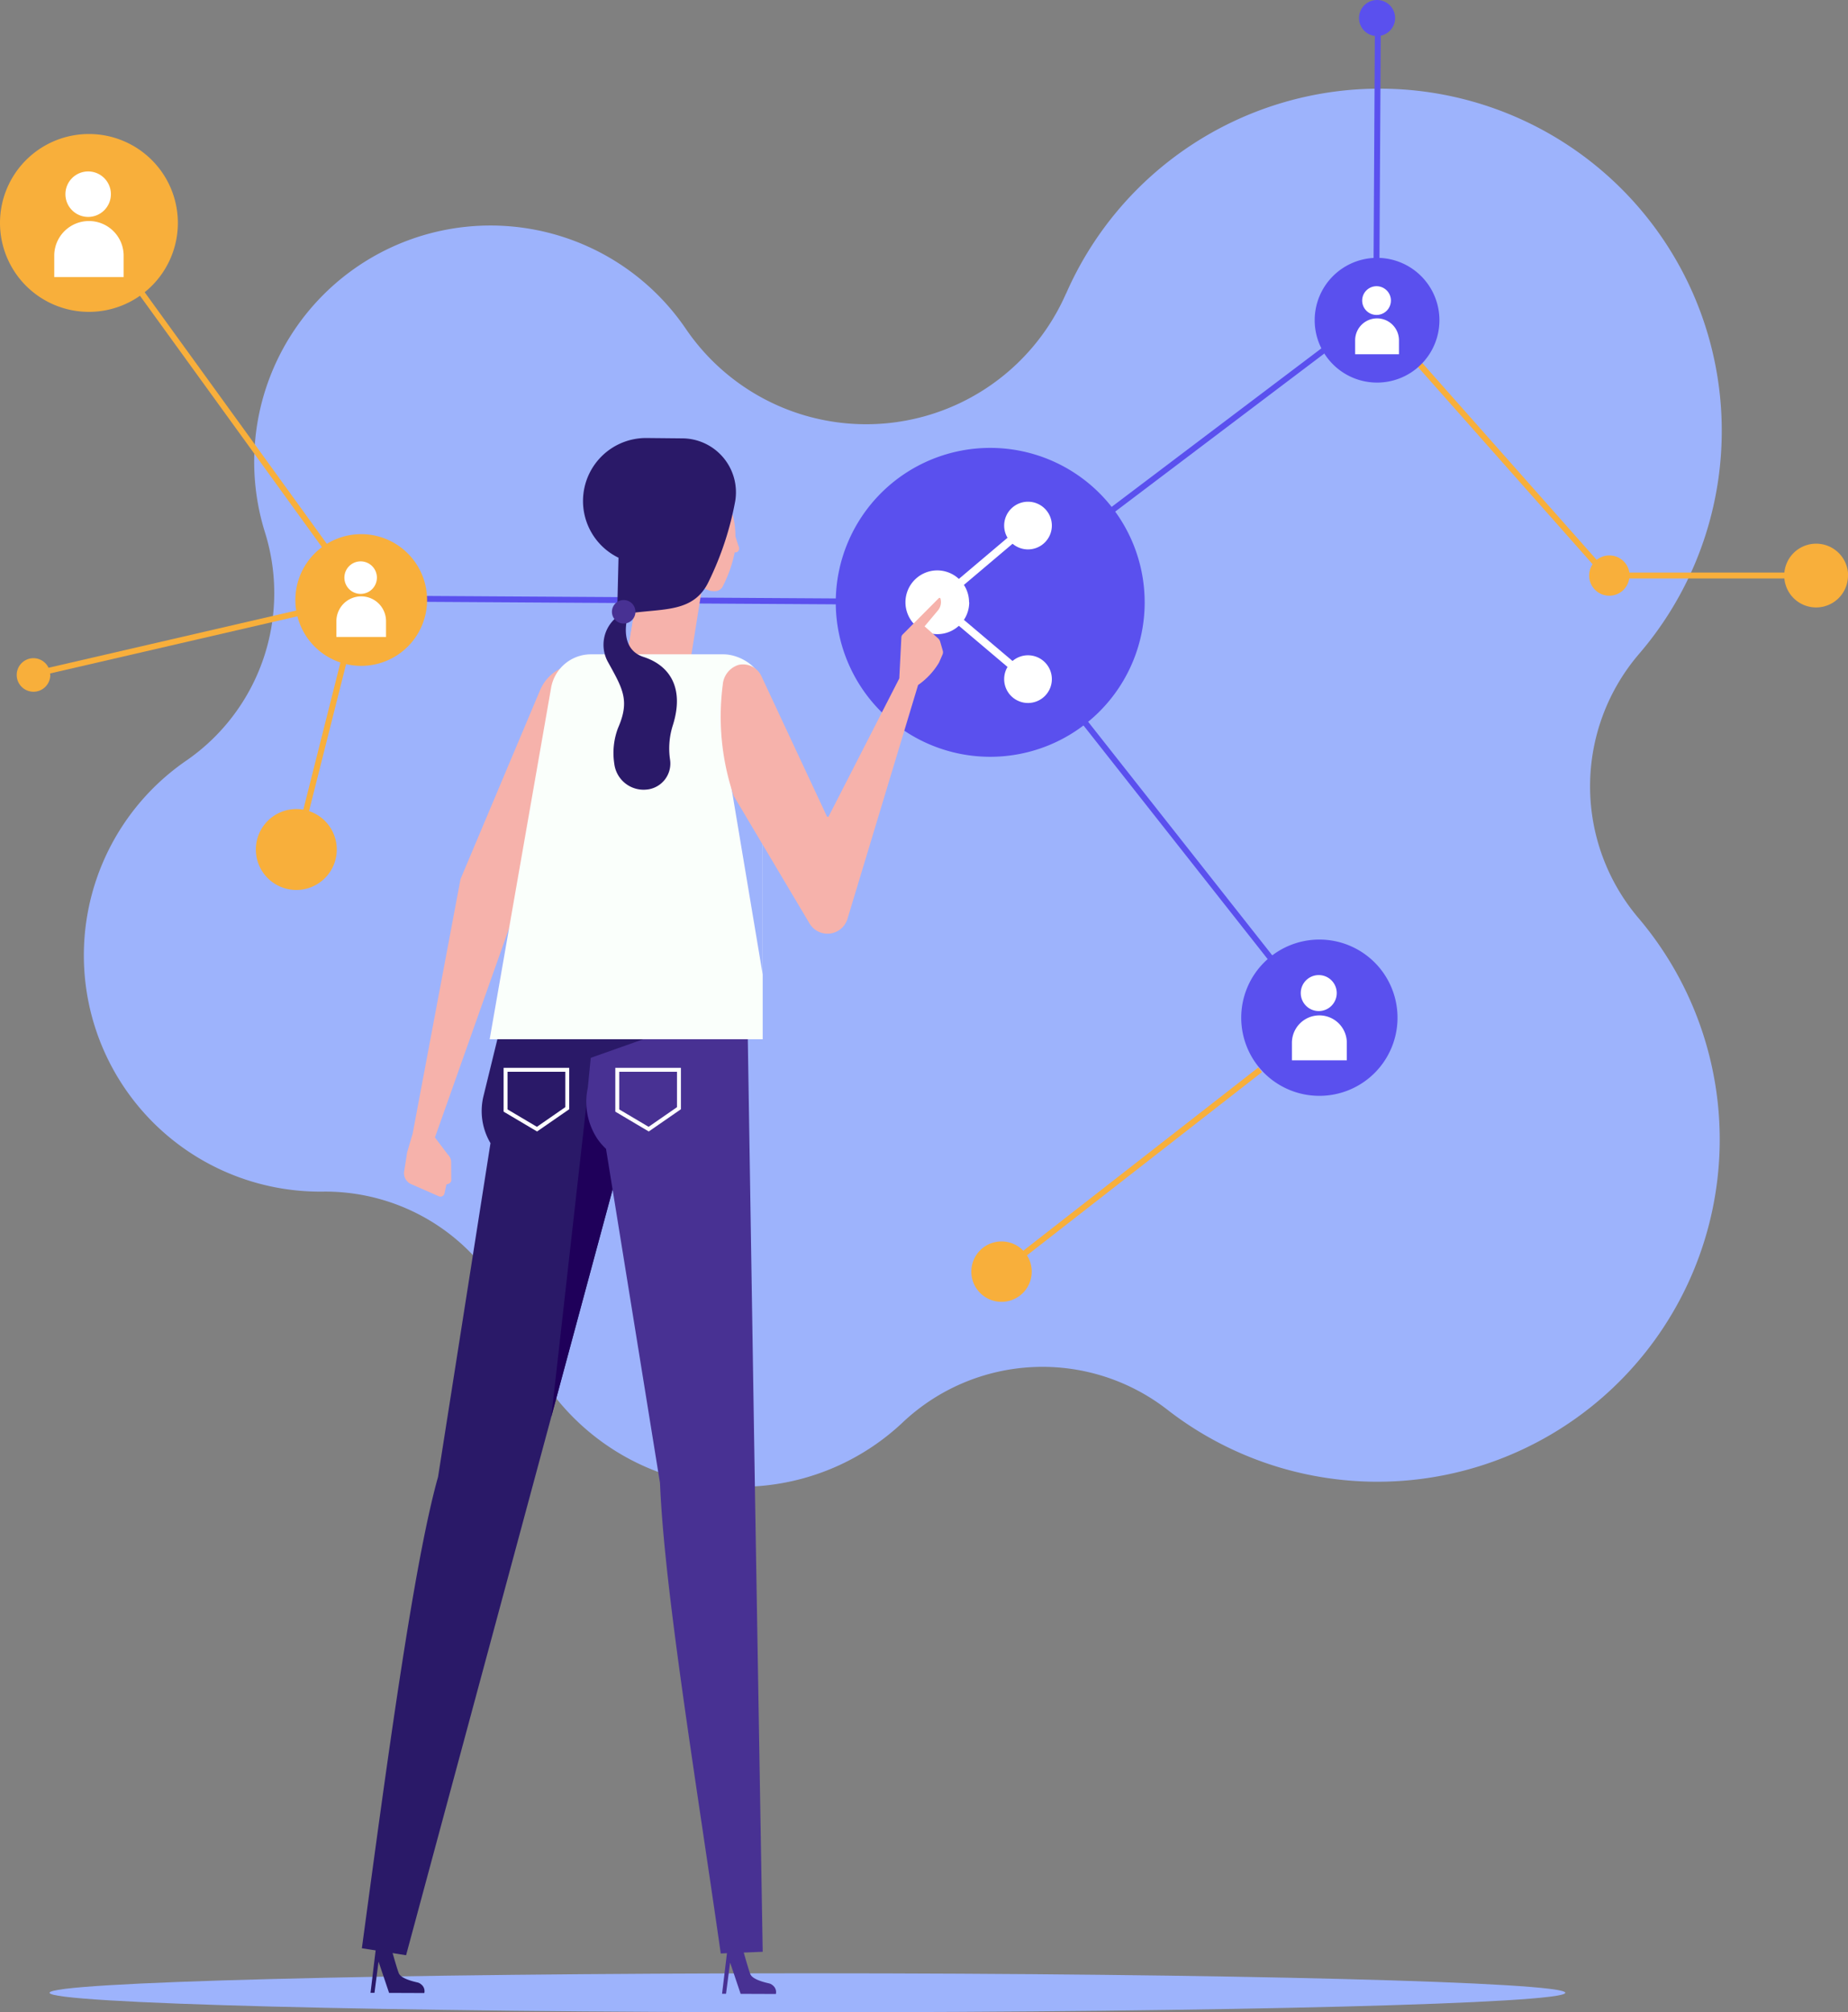 <?xml version="1.0" encoding="UTF-8"?>
<svg xmlns="http://www.w3.org/2000/svg" xmlns:xlink="http://www.w3.org/1999/xlink" width="110.133" height="119.928" viewBox="0 0 110.133 119.928">
  <rect x="0" y="0" width="110.133" height="119.928" fill="#808080" stroke="none"/>
  <defs>
    <clipPath id="a">
      <path d="M0,0H10.6V10.6H0Z" transform="translate(0 0.042)" fill="none"></path>
    </clipPath>
    <clipPath id="b">
      <path d="M0,0H2.15V2.15H0Z" transform="translate(0.003 0.009)" fill="none"></path>
    </clipPath>
  </defs>
  <g transform="translate(0 -0.063)">
    <path d="M14.25,65.743h0a12.126,12.126,0,0,1,11.592,8.139h0c.083.238.172.475.269.711a14.084,14.084,0,0,0,22.7,4.9h0a12.126,12.126,0,0,1,15.776-.744v0A20.4,20.4,0,0,0,92.651,49.436a12.126,12.126,0,0,1,.043-15.747h0a20.394,20.394,0,1,0-34.16-21.451v-.012a13,13,0,0,1-22.612,2.158A14.083,14.083,0,0,0,10.8,26.458h0A12.126,12.126,0,0,1,6.1,40.062h0A14.083,14.083,0,0,0,14.25,65.743" transform="translate(4.993 5.339)" fill="#9db3fc"></path>
    <path d="M.216,12.551,0,12.274,15.741,0l.216.277Z" transform="translate(59.25 63.683)" fill="#f8af3b"></path>
    <path d="M16.226,22.62,0,.206.284,0,16.51,22.414Z" transform="translate(5.159 13.088)" fill="#f8af3b"></path>
    <path d="M36.931.576,0,.351,0,0,36.933.225Z" transform="translate(22.08 35.562)" fill="#5a50ee"></path>
    <path d="M13.623,15.616,0,.233.263,0,13.886,15.383Z" transform="translate(81.732 18.573)" fill="#f8af3b"></path>
    <path d="M16.822,38.724,0,17.38,22.993,0l.212.28L.5,17.444,17.1,38.506Z" transform="translate(58.764 18.55)" fill="#5a50ee"></path>
    <g transform="translate(0 0.054)">
      <path d="M18.411,9.205A9.205,9.205,0,1,1,9.205,0a9.205,9.205,0,0,1,9.205,9.205" transform="translate(49.807 26.703)" fill="#5a50ee"></path>
      <path d="M3.809,1.9A1.9,1.9,0,1,1,1.9,0a1.9,1.9,0,0,1,1.9,1.9" transform="translate(53.952 34.004)" fill="#fff"></path>
      <path d="M2.842,1.421A1.421,1.421,0,1,1,1.421,0,1.421,1.421,0,0,1,2.842,1.421" transform="translate(59.844 29.911)" fill="#fff"></path>
      <path d="M2.842,1.421A1.421,1.421,0,1,1,1.421,0,1.421,1.421,0,0,1,2.842,1.421" transform="translate(59.844 39.064)" fill="#fff"></path>
      <path d="M5.62,9.511,0,4.755,5.62,0l.3.357-5.2,4.4,5.2,4.4Z" transform="translate(55.494 31.153)" fill="#fff"></path>
      <path d="M90.333,1.161c0,.641-20.222,1.161-45.167,1.161S0,1.8,0,1.161,20.222,0,45.167,0,90.333.52,90.333,1.161" transform="translate(2.953 117.616)" fill="#9db3fc"></path>
      <path d="M4.945,1.861,3.7,9.687,0,8.832.218,7.52.662,4.83l.417-2.439L1.488,0Z" transform="translate(37.02 32.381)" fill="#f6b2ab"></path>
      <path d="M4.091.772S3.588,1.9,1.3,2.211L.988,5.174,0,5.128.445,2.439.861,0Z" transform="translate(37.237 34.773)" fill="#f6b2ab"></path>
      <path d="M17.157,2.872l.578-.161-2.092,7.756-.374,1.386-1.811,6.71L11.29,26.593,2.635,58.69,0,58.274C1.39,48,3.051,35.46,4.54,30.184L7.665,10.291a3.751,3.751,0,0,1-.417-2.806L8.917.658S8.91.651,8.91.648s.012-.016.03-.023C9.381.438,14.6.154,17.74,0Z" transform="translate(21.566 57.848)" fill="#2a1968"></path>
      <path d="M4.353,3.09l-.1.358-.208,1.02-.07.007-1.811,6.71L0,19.218,2.162,0Z" transform="translate(32.856 65.224)" fill="#1f005a"></path>
      <path d="M9.581,0S.522.18.535.191L.077,4.836a4,4,0,0,0,.56,3.032,3.541,3.541,0,0,0,.217.286,3.748,3.748,0,0,0,.308.325L4.38,28.4C4.635,34.78,6.549,46.266,8,56.433l2.5-.1-.451-26.785Z" transform="translate(34.954 60)" fill="#483193"></path>
      <path d="M.073,1.248,3.6,0H0Z" transform="translate(34.88 61.896)" fill="#2a1968"></path>
      <path d="M13.046,1.78A2.787,2.787,0,0,0,11.568.246,2.566,2.566,0,0,0,8.1,1.578L3.364,12.823.513,27.988.2,29.049a.522.522,0,0,0-.028.136L0,30.274a.678.678,0,0,0,0,.133.71.71,0,0,0,.408.587l1.666.731a.243.243,0,0,0,.332-.159l.121-.552c.331-.053.286-.285.286-.285l-.006-1.061a.646.646,0,0,0-.192-.424c-.255-.336-.607-.8-.774-1.026L6.793,14.239,12.885,4.055a3.173,3.173,0,0,0,.162-2.275" transform="translate(24.08 39.581)" fill="#f6b2ab"></path>
      <g transform="translate(0 7.954)">
        <path d="M0,0H10.6V10.6H0Z" transform="translate(0 0.042)" fill="none"></path>
        <g clip-path="url(#a)">
          <path d="M10.6,5.3A5.3,5.3,0,1,1,5.3,0a5.3,5.3,0,0,1,5.3,5.3" transform="translate(0 0.042)" fill="#f8af3b"></path>
        </g>
      </g>
      <path d="M2.71,1.355A1.355,1.355,0,1,1,1.355,0,1.355,1.355,0,0,1,2.71,1.355" transform="translate(3.899 10.227)" fill="#fff"></path>
      <path d="M0,3.384H4.135V2.068A2.068,2.068,0,0,0,0,2.068Z" transform="translate(3.233 13.137)" fill="#fff"></path>
      <g transform="translate(80.989)">
        <path d="M0,0H2.15V2.15H0Z" transform="translate(0.003 0.009)" fill="none"></path>
        <g clip-path="url(#b)">
          <path d="M2.15,1.075A1.075,1.075,0,1,1,1.075,0,1.075,1.075,0,0,1,2.15,1.075" transform="translate(0.003 0.009)" fill="#5a50ee"></path>
        </g>
      </g>
      <path d="M.177,1.855a.431.431,0,0,1,.428-.217.544.544,0,0,1,.383.357.738.738,0,0,1,.025.087.682.682,0,0,1,.15.228,1.383,1.383,0,0,1,.067.332l.156,0S1.318.589,2.372,0a2.579,2.579,0,0,1,.533.781c.126.225.237.452.25.483a5.278,5.278,0,0,1,.352,1.906l.177.556a.317.317,0,0,1,.037.2.211.211,0,0,1-.2.194H3.463A7.622,7.622,0,0,1,2.774,6.1a.522.522,0,0,1-.416.325A1.06,1.06,0,0,1,1.979,6.4,1.812,1.812,0,0,1,.854,5.373,2.087,2.087,0,0,1,.491,4.094.684.684,0,0,0,.4,3.717C.187,3.357-.243,2.488.177,1.855" transform="translate(40.321 28.811)" fill="#f6b2ab"></path>
      <path d="M16.272,1.9V22.942H0L3.66,2A2.413,2.413,0,0,1,6.036,0h7.889c1.058,0,2.326.845,2.347,1.9" transform="translate(29.182 39.006)" fill="#fafffb"></path>
      <path d="M2.027,10.435l.08-3.3A3.756,3.756,0,0,1,3.758,0L5.983.022a3.214,3.214,0,0,1,3.077,3.75A18.524,18.524,0,0,1,7.485,8.545c-.868,1.841-2.613,1.611-4.629,1.889l-.025-.066Z" transform="translate(34.754 26.114)" fill="#2a1968"></path>
      <path d="M.777,0A2.116,2.116,0,0,0,.293,2.674c.873,1.581,1.3,2.278.59,3.907A4.2,4.2,0,0,0,.658,8.714a1.759,1.759,0,0,0,2.007,1.531h.007A1.558,1.558,0,0,0,3.98,8.463,4.523,4.523,0,0,1,4.155,6.4c.683-2.2-.187-3.541-1.753-4.049C.934,1.879,1.425.092,1.425.092Z" transform="translate(35.951 36.811)" fill="#2a1968"></path>
      <path d="M1.4.7A.7.7,0,1,1,.7,0a.7.7,0,0,1,.7.7" transform="translate(36.469 35.771)" fill="#483193"></path>
      <path d="M.343,0,0,2.842H.236L.479.981l.628,1.866,2.1.008a.507.507,0,0,0-.187-.515A.5.5,0,0,0,2.8,2.224C2.558,2.168,1.826,2,1.689,1.68c-.111-.257-.5-1.662-.5-1.662Z" transform="translate(43.032 115.993)" fill="#483193"></path>
      <path d="M.343,0,0,2.842H.236L.479.981l.628,1.866,2.1.008a.507.507,0,0,0-.187-.515A.5.5,0,0,0,2.8,2.224C2.558,2.168,1.826,2,1.689,1.68c-.111-.257-.5-1.662-.5-1.662Z" transform="translate(22.081 115.937)" fill="#2a1968"></path>
      <path d="M1.994,3.793h0L0,2.611V0H3.91V2.467L1.995,3.792ZM.234.234V2.478l1.75,1.037L3.676,2.344V.234Z" transform="translate(36.67 63.651)" fill="#fff"></path>
      <path d="M1.994,3.793h0L0,2.611V0H3.91V2.467L1.995,3.792ZM.234.234V2.478l1.75,1.037L3.676,2.344V.234Z" transform="translate(30.013 63.651)" fill="#fff"></path>
      <path d="M2.045,2.507v9.71L0,0Z" transform="translate(43.409 45.877)" fill="#9db3fc"></path>
      <path d="M13.255,3.389a.352.352,0,0,0,.016-.239l-.155-.537a.431.431,0,0,0-.129-.2l-.8-.71.759-.906a.78.78,0,0,0,.189-.747.061.061,0,0,0-.1-.028L10.883,2.185a.272.272,0,0,0-.079.17L10.68,4.806l-4.264,8.33L2.454,4.653A1.207,1.207,0,0,0,1.1,4,1.346,1.346,0,0,0,.16,5.18a14.747,14.747,0,0,0,.654,6.631l4.517,7.6a1.244,1.244,0,0,0,2.256-.261L11.8,5.2a4.343,4.343,0,0,0,1.247-1.337v0Z" transform="translate(42.914 35.636)" fill="#f6b2ab"></path>
      <path d="M.086,1.23A.086.086,0,0,1,0,1.144V.086a.086.086,0,0,1,.172,0V1.144a.086.086,0,0,1-.086.086" transform="translate(49.244 48.686)" fill="#f6b2ab"></path>
      <path d="M9.313,4.657A4.657,4.657,0,1,1,4.657,0,4.657,4.657,0,0,1,9.313,4.657" transform="translate(73.973 56.006)" fill="#5a50ee"></path>
      <path d="M2.144,1.072A1.072,1.072,0,1,1,1.072,0,1.072,1.072,0,0,1,2.144,1.072" transform="translate(77.52 58.123)" fill="#fff"></path>
      <path d="M0,2.677H3.272V1.636A1.636,1.636,0,1,0,0,1.636Z" transform="translate(76.993 60.525)" fill="#fff"></path>
      <path d="M.079,4.853,0,4.511,19.516,0l.079.342Z" transform="translate(1.971 35.509)" fill="#f8af3b"></path>
      <path d="M.34,13.378,0,13.292,3.352,0l.34.086Z" transform="translate(17.489 37.304)" fill="#f8af3b"></path>
      <path d="M4.822,2.411A2.411,2.411,0,1,1,2.411,0,2.411,2.411,0,0,1,4.822,2.411" transform="translate(15.248 48.228)" fill="#f8af3b"></path>
      <path d="M7.851,3.925A3.925,3.925,0,1,1,3.925,0,3.925,3.925,0,0,1,7.851,3.925" transform="translate(17.601 31.844)" fill="#f8af3b"></path>
      <path d="M1.938.969A.969.969,0,1,1,.969,0a.969.969,0,0,1,.969.969" transform="translate(20.524 33.466)" fill="#fff"></path>
      <path d="M0,2.421H2.958V1.479A1.479,1.479,0,1,0,0,1.479Z" transform="translate(20.048 35.551)" fill="#fff"></path>
      <path d="M2.006,1A1,1,0,1,1,1,0a1,1,0,0,1,1,1" transform="translate(0.99 39.236)" fill="#f8af3b"></path>
      <path d="M.351,17.554l-.351,0L.1,0,.452,0Z" transform="translate(81.841 1.083)" fill="#5a50ee"></path>
      <path d="M7.434,3.717A3.717,3.717,0,1,1,3.717,0,3.717,3.717,0,0,1,7.434,3.717" transform="translate(78.35 15.377)" fill="#5a50ee"></path>
      <path d="M1.711.856A.856.856,0,1,1,.856,0a.856.856,0,0,1,.856.856" transform="translate(81.181 17.067)" fill="#fff"></path>
      <path d="M0,2.137H2.612V1.306A1.306,1.306,0,0,0,0,1.306Z" transform="translate(80.761 18.984)" fill="#fff"></path>
      <path d="M0,.351H12.541V0H0Z" transform="translate(95.912 34.133)" fill="#f8af3b"></path>
      <path d="M3.6,1.8A1.8,1.8,0,1,1,1.8,0,1.8,1.8,0,0,1,3.6,1.8" transform="translate(57.887 73.997)" fill="#f8af3b"></path>
      <path d="M2.391,1.2A1.2,1.2,0,1,1,1.2,0a1.2,1.2,0,0,1,1.2,1.2" transform="translate(94.716 33.113)" fill="#f8af3b"></path>
      <path d="M3.794,1.9A1.9,1.9,0,1,1,1.9,0a1.9,1.9,0,0,1,1.9,1.9" transform="translate(106.339 32.412)" fill="#f8af3b"></path>
    </g>
  </g>
</svg>
